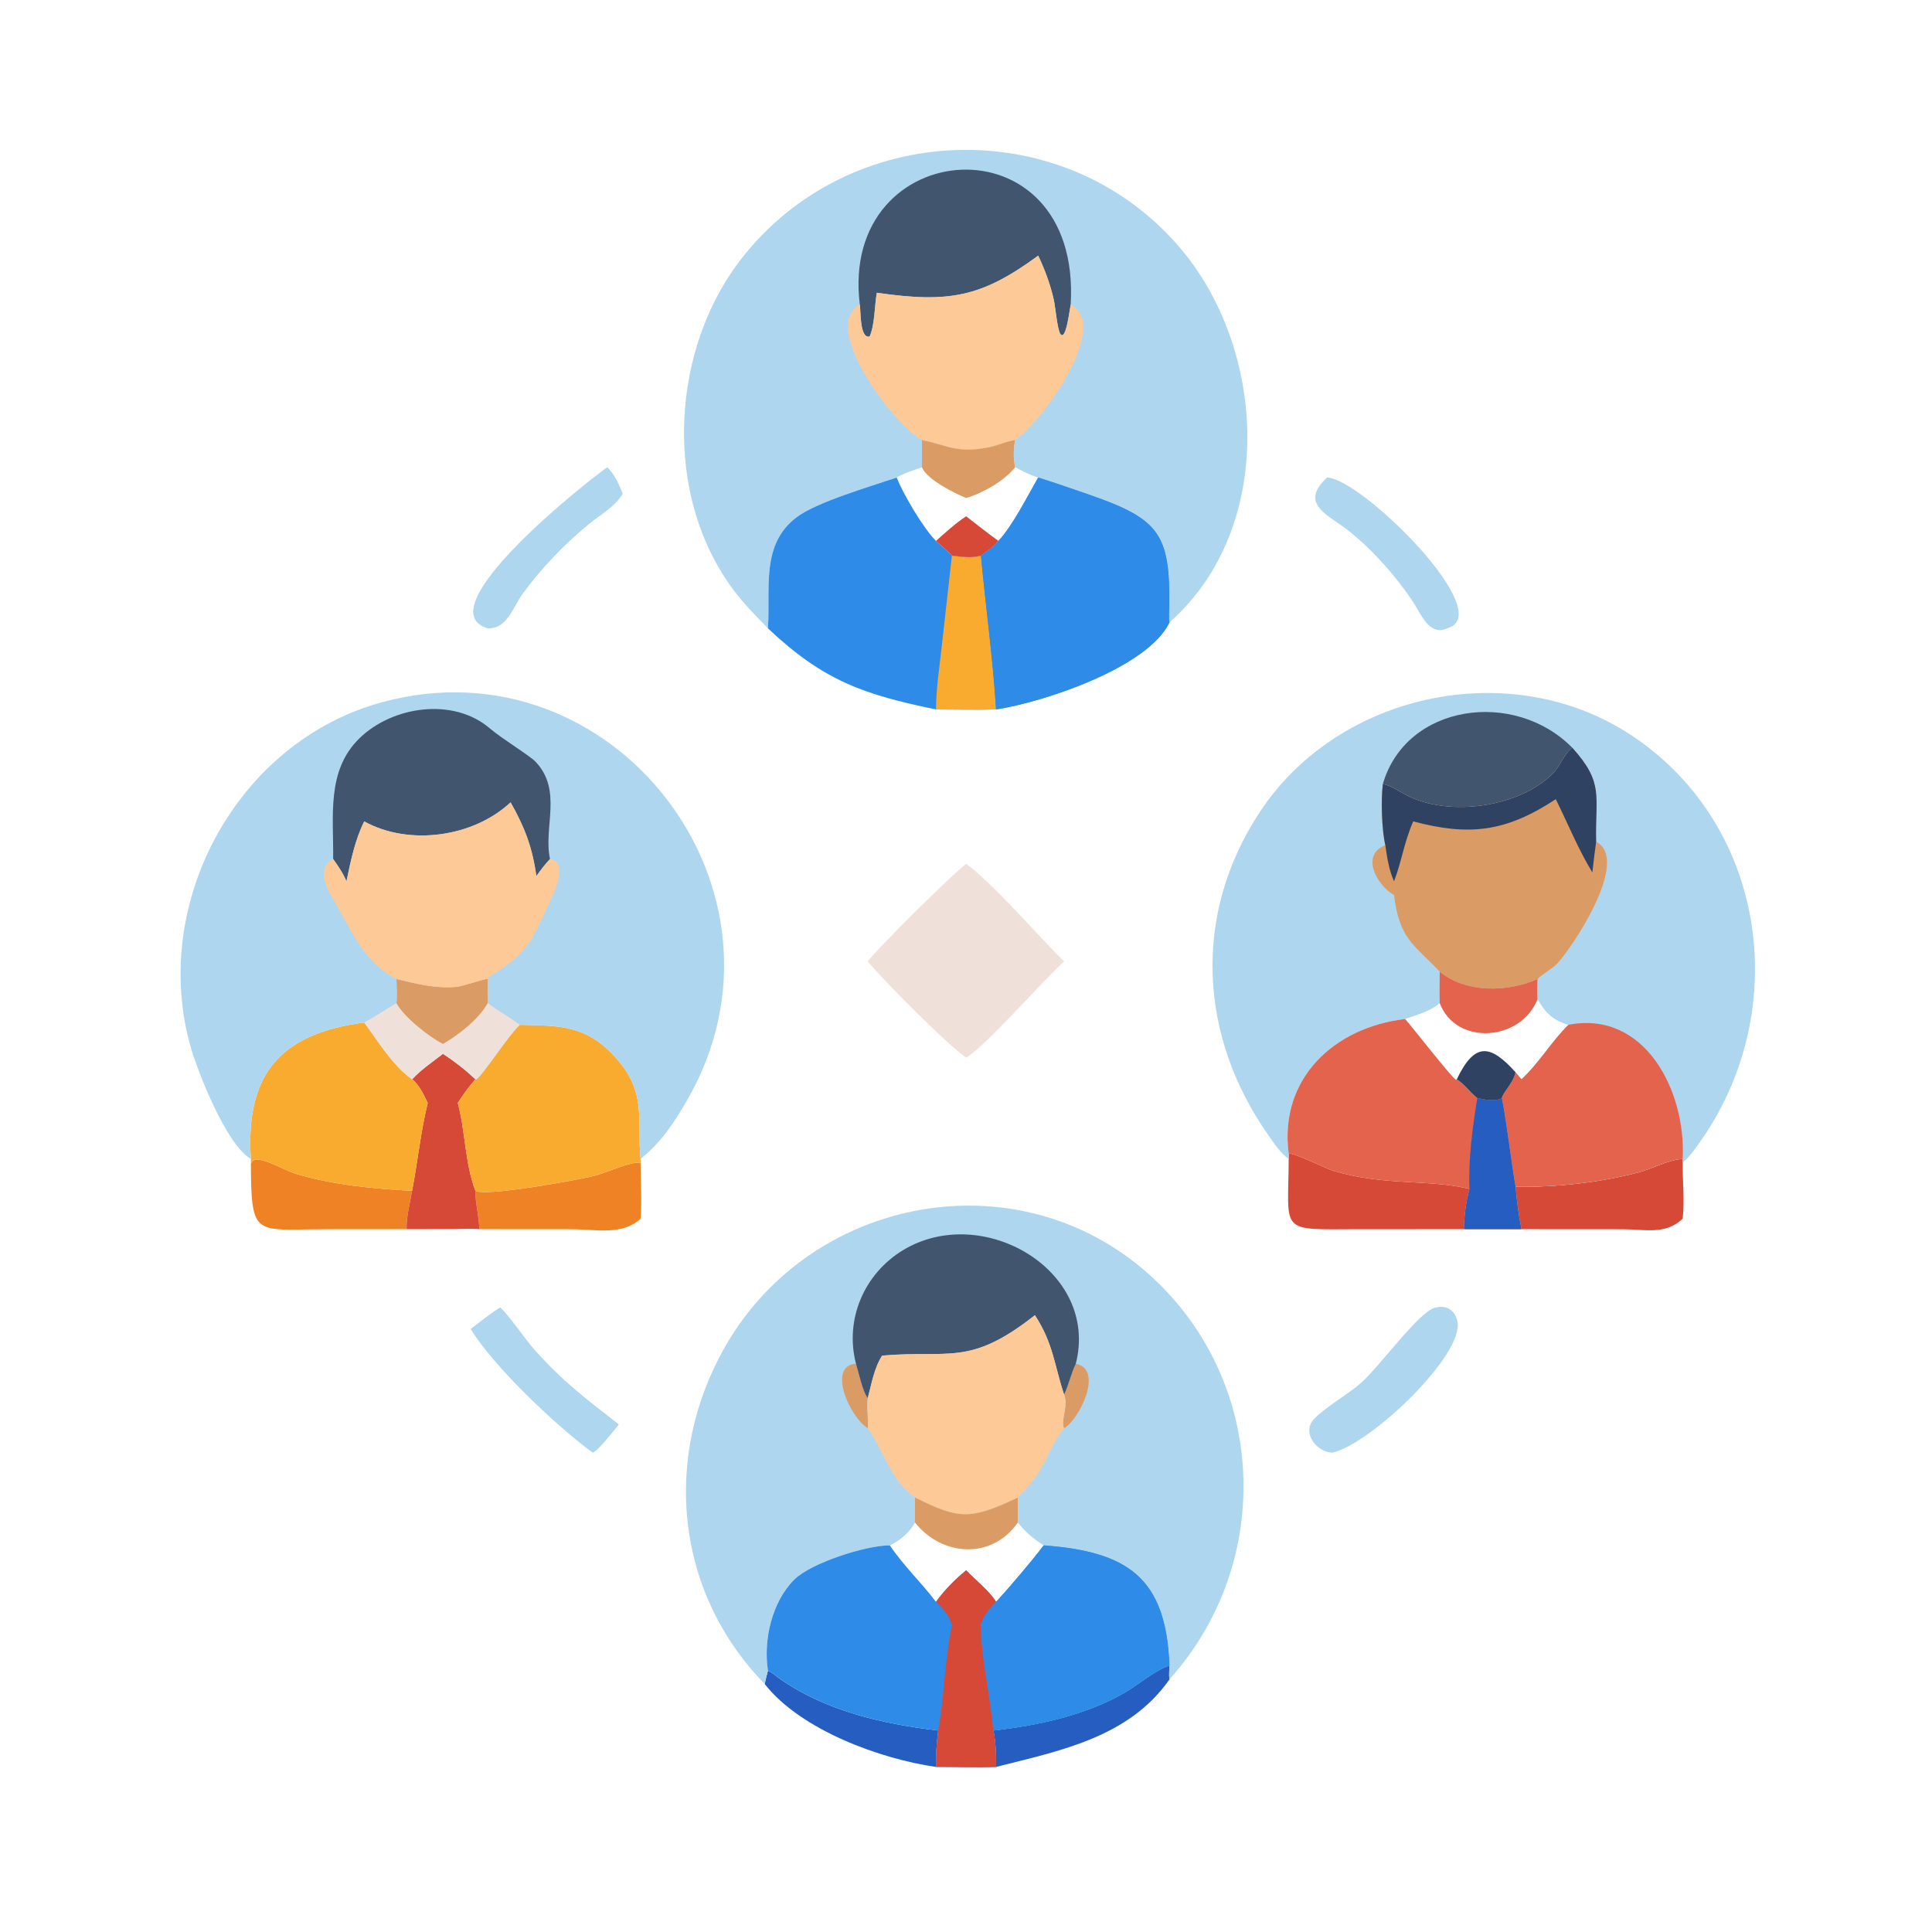 <?xml version="1.0" encoding="utf-8" ?>
<svg xmlns="http://www.w3.org/2000/svg" xmlns:xlink="http://www.w3.org/1999/xlink" width="512" height="512">
	<path fill="#255EC0" d="M203.508 442.743C204.585 443.199 205.36 443.959 206.299 444.628C218.616 453.407 233.834 456.848 248.64 458.601C248.241 461.841 248.02 464.984 248.047 468.253C233.407 466.177 212.225 458.51 202.655 446.279C202.894 445.089 203.205 443.918 203.508 442.743Z"/>
	<path fill="#255EC0" d="M263.268 458.601C275.109 457.249 287.577 454.601 297.984 448.617C301.496 446.597 306.221 442.527 309.911 441.413C309.878 442.607 309.745 443.889 309.911 445.071C299.083 460.561 280.523 464.043 263.965 468.253C263.968 464.953 263.911 461.855 263.268 458.601Z"/>
	<path fill="#AFD6EF" d="M132.549 346.489C134.74 348.352 139.252 355.048 141.726 357.792C149.547 366.464 155.099 370.533 163.787 377.321L164.003 377.492C162.872 378.863 158.446 384.614 157.088 384.978C147.52 378.009 130.756 362.115 124.735 352.187C127.296 350.25 129.819 348.179 132.549 346.489Z"/>
	<path fill="#AFD6EF" d="M160.946 123.823C162.785 125.572 164.119 128.498 165.032 130.833C163.154 134.147 158.977 136.49 156.067 138.886C149.524 144.271 143.63 150.393 138.598 157.224C135.959 160.806 134.467 166.711 129.259 166.516C112.518 161.536 155.601 127.52 160.946 123.823Z"/>
	<path fill="#AFD6EF" d="M351.678 126.554C360.712 126.703 397.264 162.797 383.493 166.516C378.696 168.738 376.485 162.467 374.33 159.275C369.711 152.43 363.79 145.756 357.325 140.603C352.222 136.535 344.039 133.63 351.678 126.554Z"/>
	<path fill="#EF8225" d="M66.483 308.602C67.09 304.965 74.775 310.016 78.601 311.136C88.642 314.075 98.806 315.005 109.205 315.58C108.677 318.757 107.632 322.527 107.76 325.745L86.59 325.761C67.474 325.766 66.62 328.217 66.483 308.602Z"/>
	<path fill="#EF8225" d="M125.991 315.58C128.696 317.215 153.885 312.534 157.434 311.632C160.59 310.83 166.99 307.796 169.754 308.111C169.762 312.967 170.162 318.15 169.754 322.966C164.884 327.506 157.682 325.758 151.491 325.758L127.02 325.745C126.984 322.325 125.962 319.019 125.991 315.58Z"/>
	<path fill="#AFD6EF" d="M380.656 346.489C383.44 345.814 385.591 347.316 386.219 350.093C388.206 358.88 363.441 382.542 353.141 384.978C348.947 384.91 344.864 379.667 348.198 376.087C350.945 373.136 356.819 369.755 360.299 366.821C365.648 362.31 376.372 346.928 380.656 346.489Z"/>
	<path fill="#D74937" d="M401.629 314.49C412.441 314.656 423.629 313.421 434.113 310.726C437.916 309.748 442.048 307.325 445.926 307.119L445.926 308.111C445.873 312.922 446.476 318.219 445.926 322.966C441.389 327.313 435.906 325.774 430.086 325.763L403.188 325.745C402.412 321.966 401.976 318.327 401.629 314.49Z"/>
	<path fill="#D74937" d="M117.39 279.252C120.435 281.254 123.358 283.5 125.991 286.025C124.252 288.003 122.725 290.072 121.315 292.296C123.368 299.899 123.171 308.234 125.991 315.58C125.962 319.019 126.984 322.325 127.02 325.745C124.991 325.54 122.8 325.714 120.754 325.719L107.76 325.745C107.632 322.527 108.677 318.757 109.205 315.58C110.691 307.855 111.477 299.936 113.347 292.296C112.376 290.281 111.041 287.386 109.205 286.025C111.577 283.44 114.625 281.411 117.39 279.252Z"/>
	<path fill="#D74937" d="M341.514 305.737C342.808 305.368 351.204 309.625 353.416 310.292C366.836 314.337 378.59 312.43 389.426 315.075C388.507 318.572 388.033 322.128 387.961 325.745L359.985 325.752C338.672 325.807 341.426 327.004 341.514 307.119L341.514 305.737Z"/>
	<path fill="#EFE1DA" d="M256.05 228.921C263.42 234.357 275.021 247.917 282.005 254.788C276.075 260.2 261.331 277.109 256.05 280.295C250.726 276.62 233.938 259.599 229.963 254.788C232.464 251.391 251.963 232.031 256.05 228.921Z"/>
	<path fill="#F9AB30" d="M66.483 307.119C64.999 284.631 74.307 273.871 96.521 270.978C100.291 276.024 104.015 282.354 109.205 286.025C111.041 287.386 112.376 290.281 113.347 292.296C111.477 299.936 110.691 307.855 109.205 315.58C98.806 315.005 88.642 314.075 78.601 311.136C74.775 310.016 67.09 304.965 66.483 308.602L66.483 307.119Z"/>
	<path fill="#F9AB30" d="M137.754 271.582C147.784 271.857 154.811 271.432 162.574 279.637C171.67 289.25 168.746 296.524 169.754 307.119L169.754 308.111C166.99 307.796 160.59 310.83 157.434 311.632C153.885 312.534 128.696 317.215 125.991 315.58C123.171 308.234 123.368 299.899 121.315 292.296C122.725 290.072 124.252 288.003 125.991 286.025L126.241 285.974L126.127 286.103C127.827 285.146 134.914 274.048 137.754 271.582Z"/>
	<path fill="#AFD6EF" d="M66.483 307.119C59.953 303.409 52.266 283.779 50.386 276.965C39.915 239.01 62.928 196.587 101.181 186.113C162.61 169.294 214.193 236.216 182.017 291.691C178.595 297.59 175.145 302.834 169.754 307.119C168.746 296.524 171.67 289.25 162.574 279.637C154.811 271.432 147.784 271.857 137.754 271.582C134.914 274.048 127.827 285.146 126.127 286.103L126.241 285.974L125.991 286.025C123.358 283.5 120.435 281.254 117.39 279.252C114.625 281.411 111.577 283.44 109.205 286.025C104.015 282.354 100.291 276.024 96.521 270.978C74.307 273.871 64.999 284.631 66.483 307.119Z"/>
	<path fill="#EFE1DA" d="M105.061 259.439C110.398 260.747 115.424 262.017 120.978 261.524C122.668 261.374 128.601 259.283 129.259 259.439C129.215 261.57 129.211 263.691 129.259 265.822C131.98 267.923 135.01 269.539 137.754 271.582C134.914 274.048 127.827 285.146 126.127 286.103L126.241 285.974L125.991 286.025C123.358 283.5 120.435 281.254 117.39 279.252C114.625 281.411 111.577 283.44 109.205 286.025C104.015 282.354 100.291 276.024 96.521 270.978C99.823 269.197 102.106 267.539 105.061 265.822C105.359 263.818 105.09 261.478 105.061 259.439Z"/>
	<path fill="#DB9B64" d="M105.061 259.439C110.398 260.747 115.424 262.017 120.978 261.524C122.668 261.374 128.601 259.283 129.259 259.439C129.215 261.57 129.211 263.691 129.259 265.822C126.916 270.068 121.567 274.23 117.39 276.653C113.652 274.755 106.978 269.476 105.061 265.822C105.359 263.818 105.09 261.478 105.061 259.439Z"/>
	<path fill="#42556E" d="M88.285 227.643C88.456 216.441 86.401 204.327 95.238 195.675C103.951 187.145 120.084 184.728 129.787 193.009C133.145 195.874 140.359 200.217 141.916 201.855C149.19 209.504 143.912 219.351 145.764 227.643C144.42 229.084 143.278 230.569 142.138 232.175C141.102 224.615 139.065 219.25 135.312 212.628C125.418 221.891 108.371 224.239 96.521 217.679C94.082 222.564 92.924 228.233 91.816 233.557C90.88 231.339 89.666 229.592 88.285 227.643Z"/>
	<path fill="#FDCA97" d="M96.521 217.679C108.371 224.239 125.418 221.891 135.312 212.628C139.065 219.25 141.102 224.615 142.138 232.175C143.278 230.569 144.42 229.084 145.764 227.643C151.223 228.587 146.059 238.306 144.854 240.859C140.868 249.306 139.944 252.049 131.922 257.407C131.075 257.973 129.776 258.577 129.259 259.439C128.601 259.283 122.668 261.374 120.978 261.524C115.424 262.017 110.398 260.747 105.061 259.439C96.294 255.172 92.957 246.055 88.294 238.305C86.345 235.065 83.904 229.911 88.285 227.643C89.666 229.592 90.88 231.339 91.816 233.557C92.924 228.233 94.082 222.564 96.521 217.679Z"/>
	<path fill="#AFD6EF" d="M341.514 307.119C339.466 305.761 337.685 303.034 336.274 301.041C317.729 274.85 315.833 242.355 333.996 214.994C355.047 183.283 400.862 173.798 432.627 195.053C468.037 218.748 474.833 267.031 451.284 301.523C449.733 303.794 448.025 306.312 445.926 308.111L445.926 307.119C442.048 307.325 437.916 309.748 434.113 310.726C423.629 313.421 412.441 314.656 401.629 314.49C401.976 318.327 402.412 321.966 403.188 325.745L387.961 325.745C388.033 322.128 388.507 318.572 389.426 315.075C378.59 312.43 366.836 314.337 353.416 310.292C351.204 309.625 342.808 305.368 341.514 305.737L341.514 307.119ZM381.538 257.477C381.513 260.254 381.42 263.048 381.538 265.822C379.042 268.044 375.482 268.937 372.378 270.045C353.472 272.247 338.912 285.926 341.514 305.737C342.808 305.368 351.204 309.625 353.416 310.292C366.836 314.337 378.59 312.43 389.426 315.075C388.507 318.572 388.033 322.128 387.961 325.745L403.188 325.745C402.412 321.966 401.976 318.327 401.629 314.49C400.309 306.691 399.466 298.779 398.025 291.007C398.234 289.48 401.064 287.063 401.629 284.15L403.188 286.025C407.837 281.772 411.108 276.037 415.65 271.582C411.706 270.546 409.409 268.286 407.473 264.778C407.285 263.034 407.433 261.195 407.473 259.439C399.46 263.007 388.551 263.209 381.538 257.477Z"/>
	<path fill="#42556E" d="M366.467 207.768C372.646 186.527 401.298 182.562 416.674 198.157C414.446 199.795 413.56 202.915 411.623 204.896C402.821 213.898 384.031 216.664 372.647 210.702C370.711 209.688 368.617 208.182 366.467 207.768Z"/>
	<path fill="#E3634C" d="M415.65 271.582C435.759 267.67 446.861 288.925 445.926 307.119C442.048 307.325 437.916 309.748 434.113 310.726C423.629 313.421 412.441 314.656 401.629 314.49C400.309 306.691 399.466 298.779 398.025 291.007C398.234 289.48 401.064 287.063 401.629 284.15L403.188 286.025C407.837 281.772 411.108 276.037 415.65 271.582Z"/>
	<path fill="#DB9B64" d="M416.674 198.157C425.185 207.598 422.69 210.878 422.992 223.075C432.291 227.888 416.501 251.342 412.704 255.31C411.164 256.92 408.705 258.155 407.473 259.439C399.46 263.007 388.551 263.209 381.538 257.477C374.576 250.163 370.894 248.93 369.43 237.183C364.983 234.722 360.379 226.625 367.123 223.985C366.156 219.724 365.954 212.117 366.467 207.768C368.617 208.182 370.711 209.688 372.647 210.702C384.031 216.664 402.821 213.898 411.623 204.896C413.56 202.915 414.446 199.795 416.674 198.157Z"/>
	<path fill="#2F4262" d="M416.674 198.157C425.185 207.598 422.69 210.878 422.992 223.075C422.62 225.78 422.289 228.485 421.989 231.198C418.194 224.958 415.523 218.295 412.302 211.792C398.964 220.558 389.298 221.593 374.51 217.679C372.013 223.457 371.428 228.421 369.43 233.557C368.052 230.43 367.618 227.344 367.123 223.985C366.156 219.724 365.954 212.117 366.467 207.768C368.617 208.182 370.711 209.688 372.647 210.702C384.031 216.664 402.821 213.898 411.623 204.896C413.56 202.915 414.446 199.795 416.674 198.157Z"/>
	<path fill="#E3634C" d="M381.538 257.477C388.551 263.209 399.46 263.007 407.473 259.439C407.433 261.195 407.285 263.034 407.473 264.778C409.409 268.286 411.706 270.546 415.65 271.582C411.108 276.037 407.837 281.772 403.188 286.025L401.629 284.15C401.064 287.063 398.234 289.48 398.025 291.007C399.466 298.779 400.309 306.691 401.629 314.49C401.976 318.327 402.412 321.966 403.188 325.745L387.961 325.745C388.033 322.128 388.507 318.572 389.426 315.075C378.59 312.43 366.836 314.337 353.416 310.292C351.204 309.625 342.808 305.368 341.514 305.737C338.912 285.926 353.472 272.247 372.378 270.045C375.482 268.937 379.042 268.044 381.538 265.822C381.42 263.048 381.513 260.254 381.538 257.477ZM381.538 257.477C381.513 260.254 381.42 263.048 381.538 265.822C379.042 268.044 375.482 268.937 372.378 270.045C374.339 272.251 384.96 285.916 385.895 286.184L386.058 286.025C388.219 287.41 389.525 289.478 391.495 291.007C393.514 291.404 396.123 292.078 398.025 291.007C398.234 289.48 401.064 287.063 401.629 284.15L403.188 286.025C407.837 281.772 411.108 276.037 415.65 271.582C411.706 270.546 409.409 268.286 407.473 264.778C407.285 263.034 407.433 261.195 407.473 259.439C399.46 263.007 388.551 263.209 381.538 257.477Z"/>
	<path fill="#255EC0" d="M391.495 291.007C393.514 291.404 396.123 292.078 398.025 291.007C399.466 298.779 400.309 306.691 401.629 314.49C401.976 318.327 402.412 321.966 403.188 325.745L387.961 325.745C388.033 322.128 388.507 318.572 389.426 315.075C389.093 307.181 390.247 298.806 391.495 291.007Z"/>
	<path fill="#2F4262" d="M386.058 286.025C390.779 276.234 394.826 276.586 401.629 284.15C401.064 287.063 398.234 289.48 398.025 291.007C396.123 292.078 393.514 291.404 391.495 291.007C389.525 289.478 388.219 287.41 386.058 286.025Z"/>
	<path fill="#E3634C" d="M381.538 257.477C388.551 263.209 399.46 263.007 407.473 259.439C407.433 261.195 407.285 263.034 407.473 264.778C403.026 276.025 385.827 277.201 381.538 265.822C381.42 263.048 381.513 260.254 381.538 257.477Z"/>
	<path fill="#AFD6EF" d="M202.655 446.279C178.697 421.698 175.45 385.677 192.46 356.37C215.354 316.926 269.831 306.624 304.558 337.773C335.851 365.842 337.883 413.928 309.911 445.071C309.745 443.889 309.878 442.607 309.911 441.413C306.221 442.527 301.496 446.597 297.984 448.617C287.577 454.601 275.109 457.249 263.268 458.601C263.911 461.855 263.968 464.953 263.965 468.253C258.684 468.458 253.336 468.22 248.047 468.253C248.02 464.984 248.241 461.841 248.64 458.601C233.834 456.848 218.616 453.407 206.299 444.628C205.36 443.959 204.585 443.199 203.508 442.743C203.205 443.918 202.894 445.089 202.655 446.279ZM242.488 396.849C242.469 399.061 242.447 401.272 242.488 403.485C241.082 406.111 238.5 408.286 235.814 409.535C229.335 409.546 214.895 414.222 210.49 418.611C204.591 424.489 202.257 434.572 203.508 442.743C204.585 443.199 205.36 443.959 206.299 444.628C218.616 453.407 233.834 456.848 248.64 458.601C248.241 461.841 248.02 464.984 248.047 468.253C253.336 468.22 258.684 468.458 263.965 468.253C263.968 464.953 263.911 461.855 263.268 458.601C275.109 457.249 287.577 454.601 297.984 448.617C301.496 446.597 306.221 442.527 309.911 441.413C309.079 417.975 298.72 411.179 276.599 409.535C273.916 407.841 271.695 406.003 269.752 403.485C269.822 401.28 269.755 399.055 269.752 396.849C257.129 402.853 254.154 402.659 242.488 396.849Z"/>
	<path fill="#DB9B64" d="M285.097 361.41C292.619 362.855 286.012 376.176 282.005 378.51C280.954 376.615 283.23 372.56 282.005 369.586C283.23 366.945 283.816 364.054 285.097 361.41Z"/>
	<path fill="#DB9B64" d="M229.963 378.51C224.728 375.005 219.384 361.817 226.849 361.41C227.539 363.65 228.604 368.834 229.963 370.508C229.621 373.244 230.2 375.848 229.963 378.51Z"/>
	<path fill="#42556E" d="M226.849 361.41C223.801 349.709 228.982 337.565 239.313 331.306C260.296 318.592 291.413 336.616 285.097 361.41C283.816 364.054 283.23 366.945 282.005 369.586L281.925 369.352C279.386 361.688 279.136 356.024 274.266 348.537C256.885 362.217 251.654 357.698 233.768 359.252C231.654 362.565 230.963 366.743 229.963 370.508C228.604 368.834 227.539 363.65 226.849 361.41Z"/>
	<path fill="#FDCA97" d="M233.768 359.252C251.654 357.698 256.885 362.217 274.266 348.537C279.136 356.024 279.386 361.688 281.925 369.352L282.005 369.586C283.23 372.56 280.954 376.615 282.005 378.51C277.516 383.911 277.574 389.325 269.752 396.849C257.129 402.853 254.154 402.659 242.488 396.849C235.948 392.342 234.292 384.566 229.963 378.51C230.2 375.848 229.621 373.244 229.963 370.508C230.963 366.743 231.654 362.565 233.768 359.252Z"/>
	<path fill="#2E8CE8" d="M242.488 396.849C254.154 402.659 257.129 402.853 269.752 396.849C269.755 399.055 269.822 401.28 269.752 403.485C271.695 406.003 273.916 407.841 276.599 409.535C298.72 411.179 309.079 417.975 309.911 441.413C306.221 442.527 301.496 446.597 297.984 448.617C287.577 454.601 275.109 457.249 263.268 458.601C263.911 461.855 263.968 464.953 263.965 468.253C258.684 468.458 253.336 468.22 248.047 468.253C248.02 464.984 248.241 461.841 248.64 458.601C233.834 456.848 218.616 453.407 206.299 444.628C205.36 443.959 204.585 443.199 203.508 442.743C202.257 434.572 204.591 424.489 210.49 418.611C214.895 414.222 229.335 409.546 235.814 409.535C238.5 408.286 241.082 406.111 242.488 403.485C242.447 401.272 242.469 399.061 242.488 396.849ZM242.488 396.849C242.469 399.061 242.447 401.272 242.488 403.485C241.082 406.111 238.5 408.286 235.814 409.535C239.355 414.829 244.196 419.406 248.047 424.512C250.223 421.474 253.151 418.482 256.05 416.144C258.319 418.568 262.353 421.75 263.965 424.512C267.521 420.692 273.454 413.683 276.599 409.535C273.916 407.841 271.695 406.003 269.752 403.485C269.822 401.28 269.755 399.055 269.752 396.849C257.129 402.853 254.154 402.659 242.488 396.849Z"/>
	<path fill="#D74937" d="M256.05 416.144C258.319 418.568 262.353 421.75 263.965 424.512C262.329 426.29 260.407 428.243 259.965 430.71C259.943 438.79 262.549 450.004 263.268 458.601C263.911 461.855 263.968 464.953 263.965 468.253C258.684 468.458 253.336 468.22 248.047 468.253C248.02 464.984 248.241 461.841 248.64 458.601C250.286 449.37 250.304 439.904 252.268 430.71C251.523 428.021 249.987 426.395 248.047 424.512C250.223 421.474 253.151 418.482 256.05 416.144Z"/>
	<path fill="#DB9B64" d="M242.488 396.849C254.154 402.659 257.129 402.853 269.752 396.849C269.755 399.055 269.822 401.28 269.752 403.485C262.787 413.431 249.602 412.466 242.488 403.485C242.447 401.272 242.469 399.061 242.488 396.849Z"/>
	<path fill="#2E8CE8" d="M276.599 409.535C298.72 411.179 309.079 417.975 309.911 441.413C306.221 442.527 301.496 446.597 297.984 448.617C287.577 454.601 275.109 457.249 263.268 458.601C262.549 450.004 259.943 438.79 259.965 430.71C260.407 428.243 262.329 426.29 263.965 424.512C267.521 420.692 273.454 413.683 276.599 409.535Z"/>
	<path fill="#AFD6EF" d="M203.508 166.516C201.535 164.467 199.53 162.435 197.634 160.314C175.535 135.597 176.506 94.305 196.418 68.644C224.964 31.857 281.158 29.689 312.016 64.863C335.978 92.178 338.192 140.067 309.911 164.947C304.173 176.987 276.349 186.121 263.965 188.006C258.678 188.157 253.338 188.013 248.047 188.006C228.822 184.055 218.227 180.399 203.508 166.516ZM244.303 116.604C244.359 119.012 244.332 121.416 244.303 123.823C242.264 124.605 239.467 125.396 237.643 126.554C230.744 128.891 216.466 133.042 211.123 137.066C201.5 144.313 204.233 156.096 203.508 166.516C218.227 180.399 228.822 184.055 248.047 188.006C253.338 188.013 258.678 188.157 263.965 188.006C276.349 186.121 304.173 176.987 309.911 164.947C309.676 163.522 309.85 161.904 309.868 160.459C310.102 141.509 307.173 137.52 288.741 131.125C284.22 129.556 279.702 127.986 275.135 126.554C272.977 125.921 271.02 124.857 269.035 123.823C268.517 121.663 268.557 118.766 269.035 116.604C266.678 116.941 264.557 118.016 262.243 118.487C253.618 120.244 251.383 118.07 244.303 116.604Z"/>
	<path fill="#42556E" d="M227.858 80.7C222.269 35.481 286.698 30.653 283.745 80.7C283.472 81.902 282.514 90.515 281.025 88.523C280.201 87.421 279.673 81.171 279.245 79.322C278.313 75.294 276.911 71.473 275.135 67.743C260.094 78.783 251.519 80.346 232.364 77.582C231.744 81.069 231.85 86.055 230.466 89.178C227.774 89.829 228.136 82.247 227.858 80.7Z"/>
	<path fill="#FDCA97" d="M275.135 67.743C276.911 71.473 278.313 75.294 279.245 79.322C279.673 81.171 280.201 87.421 281.025 88.523C282.514 90.515 283.472 81.902 283.745 80.7C294.555 86.463 276.006 111.952 269.035 116.604C266.678 116.941 264.557 118.016 262.243 118.487C253.618 120.244 251.383 118.07 244.303 116.604C236.484 112.312 217.25 86.437 227.858 80.7C228.136 82.247 227.774 89.829 230.466 89.178C231.85 86.055 231.744 81.069 232.364 77.582C251.519 80.346 260.094 78.783 275.135 67.743Z"/>
	<path fill="#2E8CE8" d="M244.303 116.604C251.383 118.07 253.618 120.244 262.243 118.487C264.557 118.016 266.678 116.941 269.035 116.604C268.557 118.766 268.517 121.663 269.035 123.823C271.02 124.857 272.977 125.921 275.135 126.554C279.702 127.986 284.22 129.556 288.741 131.125C307.173 137.52 310.102 141.509 309.868 160.459C309.85 161.904 309.676 163.522 309.911 164.947C304.173 176.987 276.349 186.121 263.965 188.006C258.678 188.157 253.338 188.013 248.047 188.006C228.822 184.055 218.227 180.399 203.508 166.516C204.233 156.096 201.5 144.313 211.123 137.066C216.466 133.042 230.744 128.891 237.643 126.554C239.467 125.396 242.264 124.605 244.303 123.823C244.332 121.416 244.359 119.012 244.303 116.604ZM244.303 116.604C244.359 119.012 244.332 121.416 244.303 123.823C242.264 124.605 239.467 125.396 237.643 126.554C239.258 130.827 244.833 140.204 248.047 143.342C249.472 144.618 250.961 145.864 252.268 147.261C254.938 147.557 257.313 147.968 259.965 147.261C261.673 145.928 263.236 145.139 264.596 143.342C268.3 139.443 272.363 131.363 275.135 126.554C272.977 125.921 271.02 124.857 269.035 123.823C268.517 121.663 268.557 118.766 269.035 116.604C266.678 116.941 264.557 118.016 262.243 118.487C253.618 120.244 251.383 118.07 244.303 116.604Z"/>
	<path fill="#F9AB30" d="M252.268 147.261C254.938 147.557 257.313 147.968 259.965 147.261C261.222 160.841 263.132 174.392 263.965 188.006C258.678 188.157 253.338 188.013 248.047 188.006C248.092 182.504 248.923 177.082 249.538 171.626L252.268 147.261Z"/>
	<path fill="#D74937" d="M256.05 136.824C258.876 139.023 261.682 141.261 264.596 143.342C263.236 145.139 261.673 145.928 259.965 147.261C257.313 147.968 254.938 147.557 252.268 147.261C250.961 145.864 249.472 144.618 248.047 143.342C250.586 141.113 253.205 138.651 256.05 136.824Z"/>
	<path fill="#DB9B64" d="M244.303 116.604C251.383 118.07 253.618 120.244 262.243 118.487C264.557 118.016 266.678 116.941 269.035 116.604C268.557 118.766 268.517 121.663 269.035 123.823C266.194 127.415 260.447 130.686 256.05 131.979C252.885 130.68 245.706 127.13 244.303 123.823C244.332 121.416 244.359 119.012 244.303 116.604Z"/>
	<path fill="#2E8CE8" d="M275.135 126.554C279.702 127.986 284.22 129.556 288.741 131.125C307.173 137.52 310.102 141.509 309.868 160.459C309.85 161.904 309.676 163.522 309.911 164.947C304.173 176.987 276.349 186.121 263.965 188.006C263.132 174.392 261.222 160.841 259.965 147.261C261.673 145.928 263.236 145.139 264.596 143.342C268.3 139.443 272.363 131.363 275.135 126.554Z"/>
</svg>
